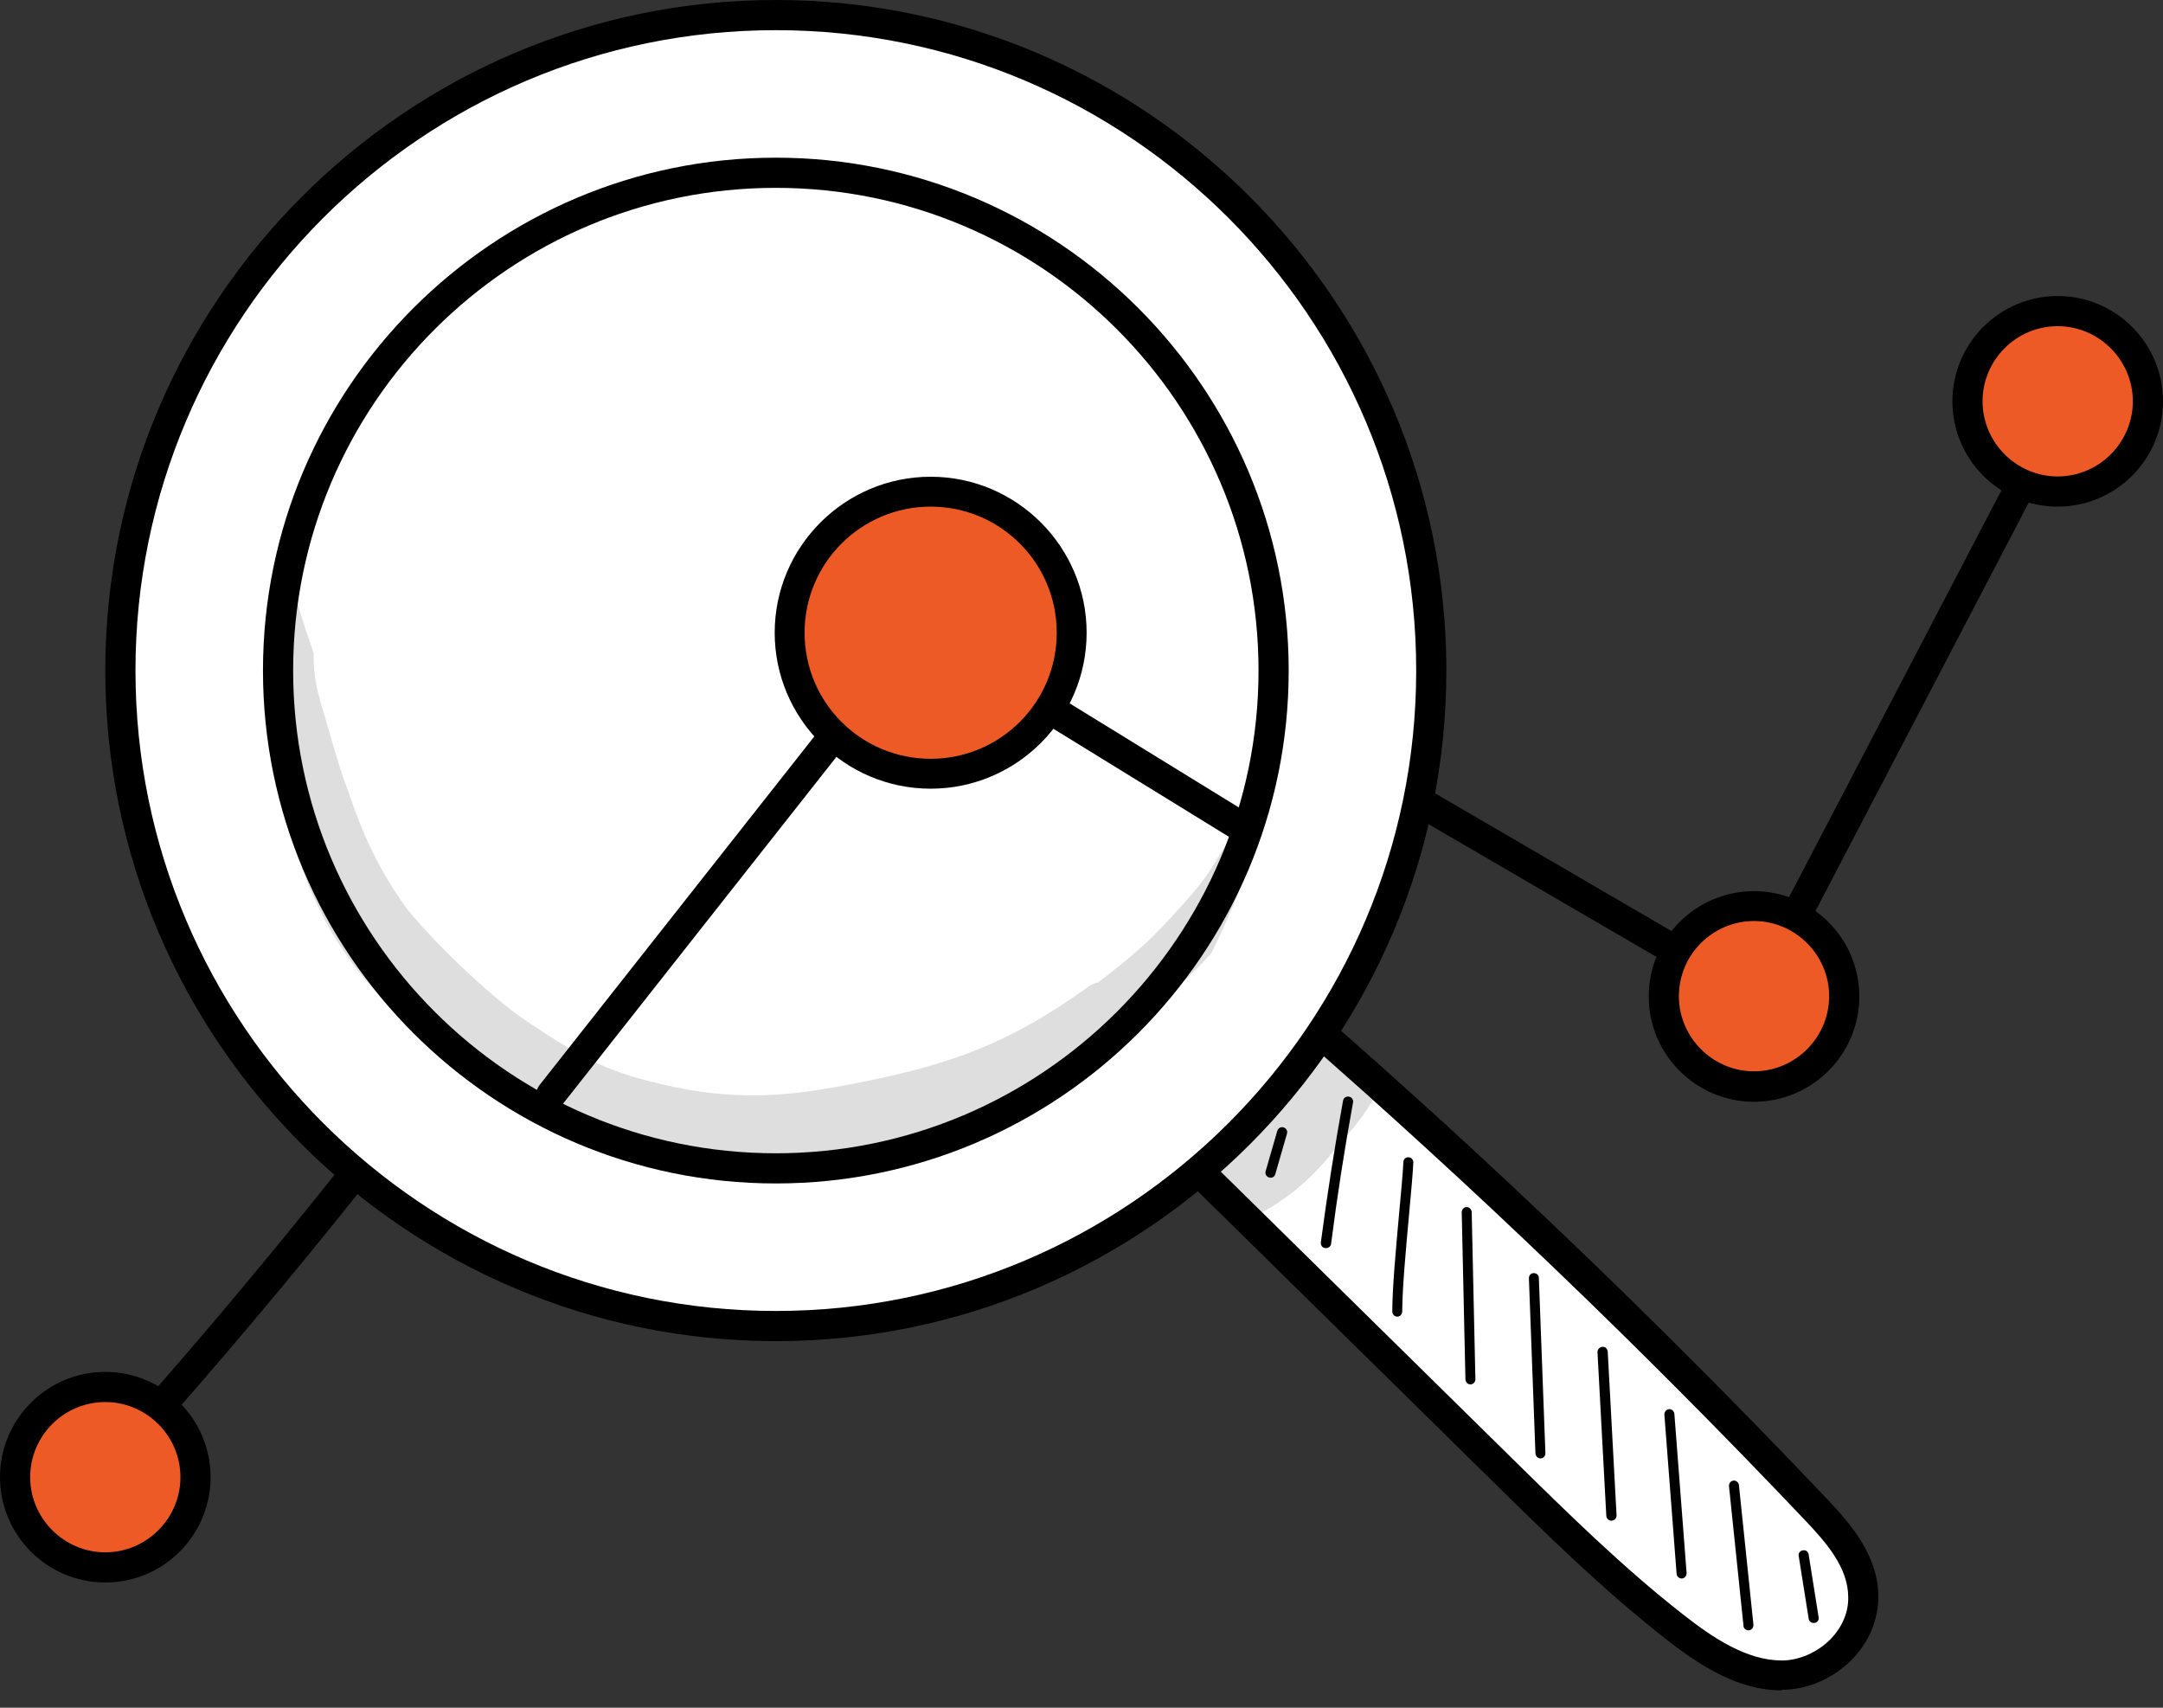 <svg width="76" height="60" viewBox="0 0 76 60" fill="none" xmlns="http://www.w3.org/2000/svg">
<rect x="0" y="0" width="76" height="60" fill="#333333" stroke="none"/>
<g clip-path="url(#clip0_4135_12708)">
<path d="M41.68 40.71C45.37 44.34 49.07 47.98 52.76 51.61C54.71 53.53 56.67 55.45 58.79 57.12C59.94 58.02 61.21 58.87 62.61 58.87C64 58.87 65.49 57.69 65.48 56.12C65.48 54.89 64.62 53.9 63.83 53.06C57.95 46.86 51.8 40.98 45.42 35.45C44.25 37.16 43.08 38.88 41.69 40.72L41.68 40.71Z" fill="white"/>
<path d="M62.6 59.39C61.05 59.39 59.69 58.5 58.46 57.53C56.31 55.84 54.31 53.88 52.38 51.98L41.3 41.08C41.11 40.89 41.09 40.6 41.25 40.38C42.63 38.56 43.81 36.83 44.95 35.15C45.04 35.03 45.18 34.93 45.33 34.91C45.48 34.89 45.64 34.93 45.75 35.02C52.12 40.54 58.33 46.48 64.2 52.67C65.06 53.58 65.99 54.67 66 56.09C66 56.91 65.67 57.7 65.06 58.32C64.4 58.98 63.49 59.37 62.61 59.37L62.6 59.39ZM42.38 40.66L53.13 51.24C55.04 53.12 57.01 55.06 59.12 56.71C60.2 57.56 61.38 58.34 62.61 58.34C63.21 58.34 63.85 58.06 64.31 57.6C64.72 57.18 64.95 56.66 64.94 56.12C64.94 55.09 64.19 54.22 63.43 53.42C57.72 47.4 51.69 41.62 45.51 36.23C44.53 37.66 43.52 39.13 42.38 40.66Z" fill="black"/>
<path d="M27.261 0.53C14.54 0.53 4.23 10.84 4.23 23.56C4.23 36.28 14.54 46.59 27.261 46.59C39.98 46.59 50.291 36.28 50.291 23.56C50.291 10.84 39.98 0.53 27.261 0.53ZM27.261 41.05C17.601 41.05 9.77 33.22 9.77 23.56C9.77 13.9 17.601 6.07 27.261 6.07C36.92 6.07 44.751 13.9 44.751 23.56C44.751 33.22 36.92 41.05 27.261 41.05ZM27.261 41.05C17.601 41.05 9.77 33.22 9.77 23.56C9.77 13.9 17.601 6.07 27.261 6.07C36.92 6.07 44.751 13.9 44.751 23.56C44.751 33.22 36.92 41.05 27.261 41.05Z" fill="white"/>
<path d="M27.26 47.12C14.27 47.12 3.7 36.55 3.7 23.56C3.7 10.57 14.27 0 27.26 0C40.25 0 50.82 10.57 50.82 23.56C50.82 36.55 40.25 47.12 27.26 47.12ZM27.26 1.06C14.85 1.06 4.76 11.15 4.76 23.56C4.76 35.97 14.86 46.06 27.26 46.06C39.66 46.06 49.76 35.97 49.76 23.56C49.76 11.15 39.67 1.06 27.26 1.06ZM27.26 41.58C17.32 41.58 9.24 33.5 9.24 23.56C9.24 13.62 17.33 5.54 27.26 5.54C37.19 5.54 45.28 13.62 45.28 23.56C45.28 33.5 37.2 41.58 27.26 41.58ZM10.3 23.56C10.3 32.91 17.91 40.52 27.26 40.52C36.61 40.52 44.22 32.91 44.22 23.56C44.22 14.21 36.62 6.6 27.26 6.6C17.9 6.6 10.3 14.21 10.3 23.56Z" fill="black"/>
<path d="M44.64 41.37C44.64 41.37 44.61 41.37 44.59 41.37C44.5 41.34 44.44 41.25 44.47 41.15L44.88 39.73C44.91 39.64 45 39.58 45.1 39.61C45.19 39.64 45.25 39.73 45.22 39.83L44.81 41.25C44.79 41.33 44.72 41.38 44.64 41.38V41.37Z" fill="black"/>
<path d="M46.58 43.85H46.56C46.46 43.84 46.4 43.75 46.41 43.65C46.63 41.99 46.89 40.32 47.19 38.67C47.21 38.57 47.3 38.51 47.4 38.53C47.5 38.55 47.56 38.64 47.54 38.74C47.24 40.38 46.98 42.05 46.77 43.7C46.76 43.79 46.68 43.85 46.6 43.85H46.58Z" fill="black"/>
<path d="M49.1 46.26C49 46.26 48.92 46.18 48.92 46.08C48.92 45.25 49.05 43.86 49.16 42.63C49.23 41.88 49.29 41.24 49.31 40.83C49.31 40.73 49.39 40.65 49.49 40.66C49.59 40.66 49.66 40.75 49.66 40.84C49.64 41.25 49.58 41.9 49.51 42.66C49.4 43.88 49.27 45.26 49.27 46.08C49.27 46.18 49.19 46.26 49.09 46.26H49.1Z" fill="black"/>
<path d="M51.67 48.64C51.57 48.64 51.5 48.56 51.49 48.47L51.36 42.59C51.36 42.49 51.44 42.41 51.53 42.41C51.63 42.41 51.7 42.49 51.71 42.58L51.84 48.46C51.84 48.56 51.76 48.64 51.67 48.64Z" fill="black"/>
<path d="M54.13 51.24C54.04 51.24 53.96 51.17 53.95 51.07L53.72 44.91C53.72 44.81 53.79 44.73 53.89 44.73C53.99 44.73 54.07 44.8 54.07 44.9L54.3 51.06C54.3 51.16 54.23 51.24 54.13 51.24Z" fill="black"/>
<path d="M56.62 53.43C56.53 53.43 56.45 53.36 56.44 53.26L56.13 47.51C56.13 47.41 56.2 47.33 56.3 47.32C56.41 47.31 56.48 47.39 56.49 47.49L56.8 53.24C56.8 53.34 56.73 53.42 56.63 53.43H56.62Z" fill="black"/>
<path d="M59.09 55.46C59.001 55.46 58.92 55.39 58.91 55.3L58.48 49.7C58.48 49.6 58.55 49.52 58.641 49.51C58.73 49.5 58.821 49.57 58.831 49.67L59.261 55.27C59.261 55.37 59.191 55.45 59.1 55.46C59.1 55.46 59.1 55.46 59.09 55.46Z" fill="black"/>
<path d="M61.43 57.28C61.34 57.28 61.26 57.21 61.26 57.12L60.75 52.21C60.75 52.11 60.81 52.03 60.91 52.02C61 52.01 61.09 52.08 61.1 52.18L61.61 57.09C61.61 57.19 61.55 57.27 61.45 57.28C61.45 57.28 61.44 57.28 61.43 57.28Z" fill="black"/>
<path d="M63.72 57.02C63.64 57.02 63.56 56.96 63.55 56.87L63.2 54.67C63.18 54.57 63.25 54.48 63.35 54.47C63.45 54.45 63.54 54.52 63.55 54.62L63.9 56.82C63.92 56.92 63.85 57.01 63.75 57.02C63.75 57.02 63.73 57.02 63.72 57.02Z" fill="black"/>
<g opacity="0.13">
<path d="M43.56 29.13C42.98 29.62 42.71 30.41 42.22 30.99C42.13 31.16 40.95 32.49 40.28 33.12C39.7 33.64 39.15 34.09 38.58 34.52C38.48 34.54 38.38 34.58 38.28 34.64C35.4 36.72 33.24 37.48 29.59 38.15C27.86 38.47 25.87 38.74 23.15 38.07C21.24 37.63 20.32 37.1 18.33 35.76C17.48 35.17 15.6 33.51 14.32 31.96C12.94 30.08 12.47 28.43 12.19 27.68C11.9 26.91 11.69 26.12 11.46 25.33C11.13 24.24 11.02 23.87 11.02 22.94C10.81 22.35 10.62 21.76 10.44 21.16C10.27 21.08 10.08 21.04 9.9 21.06C9.59 23.44 9.64 25.83 9.94 28.2C10.46 30.25 11.1 32.47 13.06 34.68C14.64 36.42 15.73 37.03 16.41 37.59C18 38.73 19.68 39.78 21.56 40.39C22.58 40.69 23.64 40.81 24.7 40.93C24.7 40.93 24.7 40.93 24.72 40.93C25.87 41.14 27.04 41.14 28.19 41.01C29.1 40.93 29.97 40.67 30.84 40.43C32.66 39.98 34.47 39.43 36.13 38.55C36.8 38.13 37.04 37.97 37.35 37.74C39.39 36.47 41.49 34.71 42.57 33.48C42.85 32.9 43.12 32.32 43.37 31.73C43.69 30.85 44.01 29.97 44.32 29.09C44.07 28.99 43.79 29 43.55 29.14L43.56 29.13Z" fill="black"/>
</g>
<g opacity="0.13">
<path d="M47.31 36.65C46.43 36.4 45.85 37.01 45.41 37.68C45.39 37.7 45.37 37.72 45.35 37.75C44.58 38.64 44.37 38.57 43.11 39.71C43.11 39.71 43.1 39.71 43.09 39.72C42.84 39.89 42.54 40.02 42.39 40.29C41.33 41.6 42.95 43.42 44.39 42.57C45.4 42.02 46.26 41.23 46.95 40.32C47.39 39.83 47.83 39.33 48.17 38.76C48.65 37.97 48.2 36.88 47.31 36.65Z" fill="black"/>
</g>
<path d="M32.7 27.17C35.434 27.17 37.65 24.954 37.65 22.22C37.65 19.486 35.434 17.27 32.7 17.27C29.966 17.27 27.75 19.486 27.75 22.22C27.75 24.954 29.966 27.17 32.7 27.17Z" fill="#EE5A26"/>
<path d="M32.7 27.71C29.68 27.71 27.22 25.25 27.22 22.23C27.22 19.21 29.68 16.75 32.7 16.75C35.72 16.75 38.18 19.21 38.18 22.23C38.18 25.25 35.72 27.71 32.7 27.71ZM32.7 17.8C30.26 17.8 28.27 19.78 28.27 22.23C28.27 24.68 30.25 26.66 32.7 26.66C35.15 26.66 37.13 24.68 37.13 22.23C37.13 19.78 35.15 17.8 32.7 17.8Z" fill="black"/>
<path d="M4.8 50.89C4.68 50.89 4.55 50.85 4.45 50.76C4.23 50.57 4.21 50.23 4.41 50.01C6.98 47.12 9.5 44.11 11.91 41.08C12.09 40.85 12.42 40.81 12.65 41C12.88 41.18 12.92 41.51 12.73 41.74C10.31 44.79 7.77 47.8 5.19 50.71C5.09 50.83 4.94 50.89 4.79 50.89H4.8Z" fill="black"/>
<path d="M61.63 35.53C61.54 35.53 61.45 35.51 61.36 35.46L49.89 28.78C49.64 28.63 49.55 28.31 49.7 28.06C49.85 27.81 50.17 27.72 50.42 27.87L61.42 34.28L70.42 17.04C70.56 16.78 70.87 16.68 71.13 16.82C71.39 16.96 71.49 17.27 71.35 17.53L62.09 35.26C62.02 35.39 61.91 35.48 61.77 35.52C61.72 35.53 61.67 35.54 61.62 35.54L61.63 35.53Z" fill="black"/>
<path d="M3.7 55.07C5.451 55.07 6.87 53.651 6.87 51.9C6.87 50.149 5.451 48.73 3.7 48.73C1.95 48.73 0.53 50.149 0.53 51.9C0.53 53.651 1.95 55.07 3.7 55.07Z" fill="#EE5A26"/>
<path d="M3.7 55.6C1.66 55.6 0 53.94 0 51.9C0 49.86 1.66 48.2 3.7 48.2C5.74 48.2 7.4 49.86 7.4 51.9C7.4 53.94 5.74 55.6 3.7 55.6ZM3.7 49.26C2.24 49.26 1.06 50.45 1.06 51.9C1.06 53.35 2.25 54.54 3.7 54.54C5.15 54.54 6.34 53.35 6.34 51.9C6.34 50.45 5.15 49.26 3.7 49.26Z" fill="black"/>
<path d="M72.3 17.27C74.051 17.27 75.47 15.851 75.47 14.1C75.47 12.349 74.051 10.93 72.3 10.93C70.549 10.93 69.13 12.349 69.13 14.1C69.13 15.851 70.549 17.27 72.3 17.27Z" fill="#EE5A26"/>
<path d="M72.3 17.8C70.26 17.8 68.6 16.14 68.6 14.1C68.6 12.06 70.26 10.4 72.3 10.4C74.34 10.4 76 12.06 76 14.1C76 16.14 74.34 17.8 72.3 17.8ZM72.3 11.46C70.84 11.46 69.66 12.65 69.66 14.1C69.66 15.55 70.85 16.74 72.3 16.74C73.75 16.74 74.94 15.55 74.94 14.1C74.94 12.65 73.75 11.46 72.3 11.46Z" fill="black"/>
<path d="M61.63 38.17C63.381 38.17 64.8 36.751 64.8 35C64.8 33.249 63.381 31.83 61.63 31.83C59.879 31.83 58.46 33.249 58.46 35C58.46 36.751 59.879 38.17 61.63 38.17Z" fill="#EE5A26"/>
<path d="M61.63 38.71C59.59 38.71 57.93 37.05 57.93 35.01C57.93 32.97 59.59 31.31 61.63 31.31C63.67 31.31 65.33 32.97 65.33 35.01C65.33 37.05 63.67 38.71 61.63 38.71ZM61.63 32.36C60.17 32.36 58.99 33.55 58.99 35C58.99 36.45 60.18 37.64 61.63 37.64C63.08 37.64 64.27 36.45 64.27 35C64.27 33.55 63.08 32.36 61.63 32.36Z" fill="black"/>
<path d="M19.38 38.97C19.27 38.97 19.15 38.93 19.05 38.86C18.82 38.68 18.78 38.35 18.96 38.12L28.71 25.75C28.89 25.52 29.22 25.48 29.45 25.66C29.68 25.84 29.72 26.17 29.54 26.4L19.79 38.77C19.69 38.9 19.53 38.97 19.37 38.97H19.38Z" fill="black"/>
<path d="M43.59 29.56C43.5 29.56 43.4 29.53 43.31 29.48L36.63 25.37C36.38 25.22 36.3 24.89 36.46 24.64C36.61 24.39 36.94 24.31 37.19 24.47L43.87 28.58C44.12 28.73 44.2 29.06 44.04 29.31C43.94 29.47 43.77 29.56 43.59 29.56Z" fill="black"/>
</g>
<defs>
<clipPath id="clip0_4135_12708">
<rect width="76" height="59.39" fill="white"/>
</clipPath>
</defs>
</svg>
